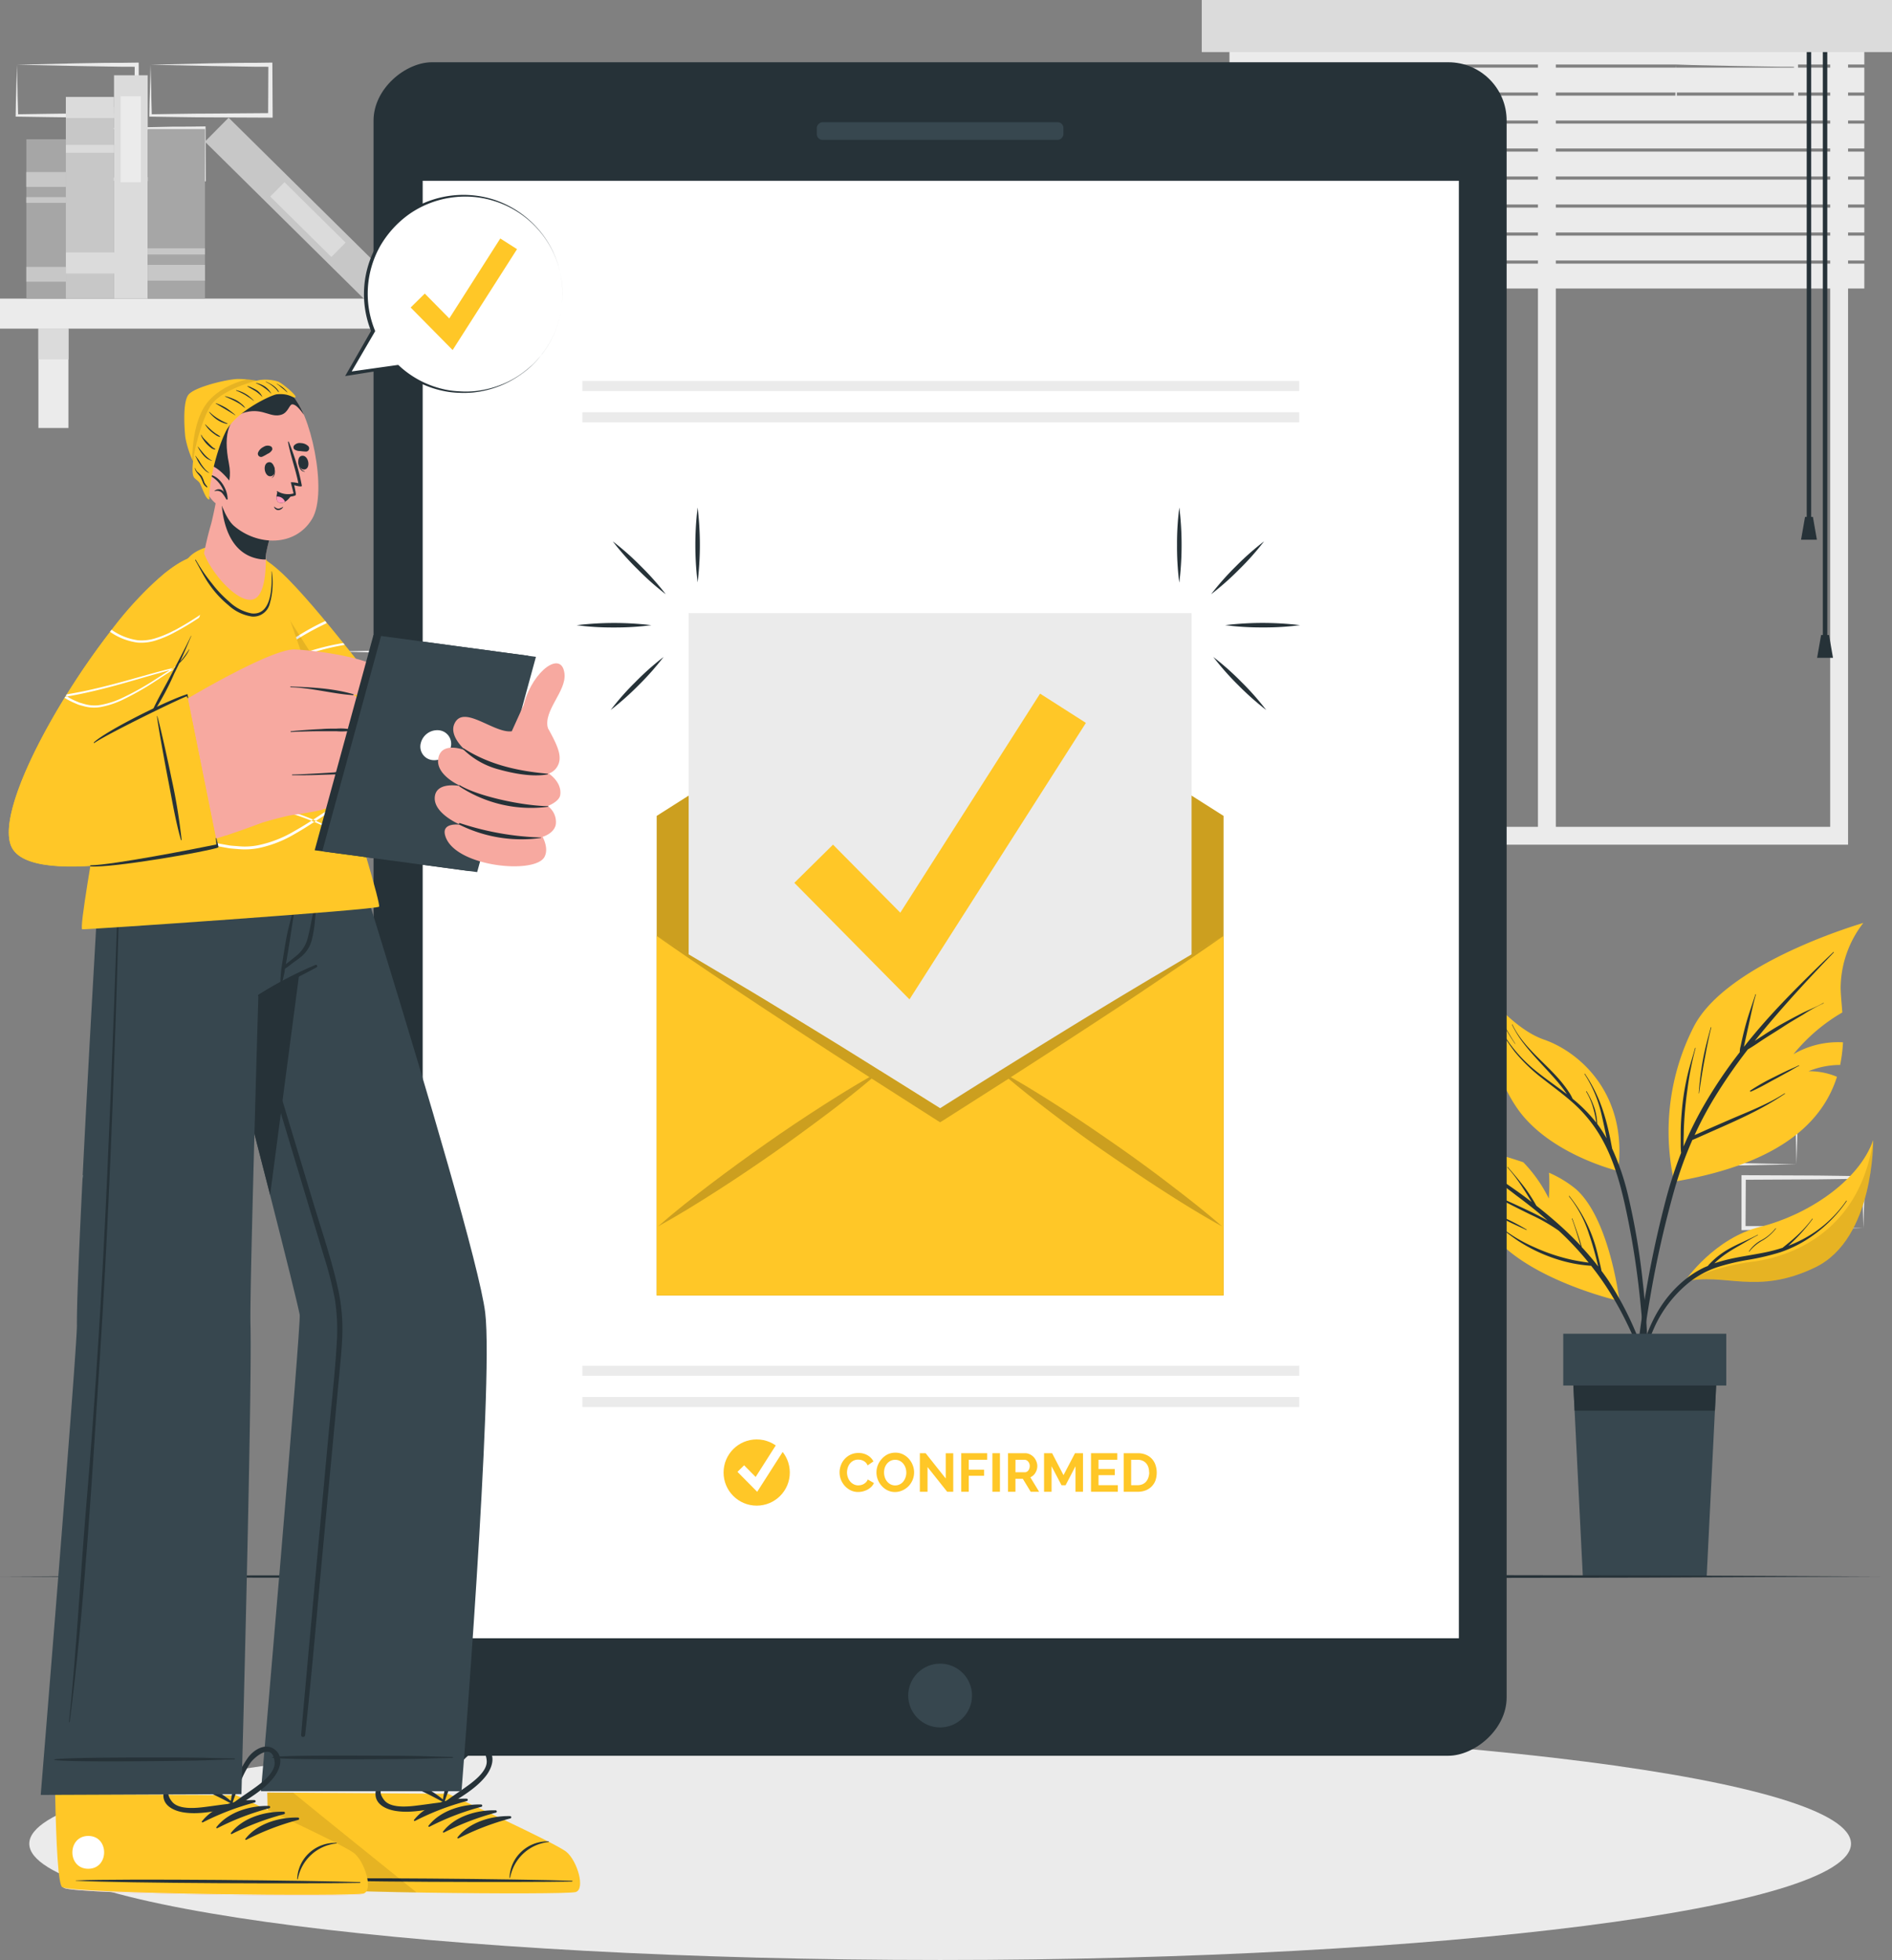 <svg xmlns="http://www.w3.org/2000/svg" viewBox="0 0 418.16 433.21"><rect x="0" y="0" width="418.16" height="433.21" fill="#808080" stroke="none"/><defs><style>.cls-1{fill:#ebebeb;}.cls-2,.cls-7{fill:#263238;}.cls-3{fill:#dbdbdb;}.cls-4{fill:#c7c7c7;}.cls-5{fill:#a6a6a6;}.cls-6{fill:#ffc727;}.cls-7,.cls-8{opacity:0.1;}.cls-9{fill:#37474f;}.cls-10{fill:none;}.cls-11{fill:#fff;}.cls-12,.cls-13{opacity:0.2;}.cls-14{fill:#f7a9a0;}.cls-15{fill:#ff9abb;}</style></defs><title>Asset 1</title><g id="Layer_2" data-name="Layer 2"><g id="Speech_Bubble" data-name="Speech Bubble"><path class="cls-1" d="M18.51,28.42l13.12-.28L38.29,28c2.23,0,4.47,0,6.7-.05h.44v.45l.06,11.19v.5H45l-13.24-.06c-4.42,0-8.83-.11-13.24-.16h-.28v-.27c0-1.9.09-3.78.13-5.65Zm0,0,.14,5.66c0,1.86.11,3.7.13,5.53l-.27-.27c4.41-.05,8.82-.16,13.24-.16L45,39.11l-.5.5,0-11.19.45.45c-2.18,0-4.36,0-6.55-.06l-6.58-.11Z"/><path class="cls-1" d="M33.28,14.31,46.4,14l6.66-.11c2.23,0,4.47,0,6.7-.05h.44v.45l.06,11.19V26h-.5l-13.24-.06c-4.41,0-8.83-.11-13.24-.16H33V25.5c0-1.9.08-3.78.13-5.65Zm0,0L33.42,20c0,1.86.11,3.7.13,5.53l-.27-.27c4.41-.05,8.83-.16,13.24-.16L59.76,25l-.5.5.05-11.19.45.45c-2.18,0-4.36,0-6.55-.06l-6.58-.11Z"/><path class="cls-1" d="M59,158.08l13.12-.28,6.66-.11c2.23-.05,4.47,0,6.7-.06h.44v.45l.06,11.19v.5h-.5L72.2,169.7c-4.42,0-8.83-.11-13.24-.16h-.28v-.27c0-1.9.09-3.79.14-5.66Zm0,0,.14,5.65c0,1.86.11,3.71.13,5.54L59,169c4.41-.05,8.82-.15,13.24-.16l13.24-.06-.5.5,0-11.19.45.44c-2.18,0-4.36,0-6.55-.05l-6.58-.11Z"/><path class="cls-1" d="M73.73,144l13.12-.28,6.67-.11c2.22-.05,4.46,0,6.69-.06h.44V144l0,11.19v.5h-.5L87,155.59c-4.41,0-8.83-.11-13.24-.16h-.28v-.27c0-1.9.08-3.79.13-5.66Zm0,0,.14,5.65c0,1.86.11,3.71.13,5.54l-.27-.28c4.41,0,8.83-.15,13.24-.16l13.24-.06-.5.5L99.76,144l.45.44c-2.18,0-4.36,0-6.55,0l-6.57-.11Z"/><path class="cls-1" d="M3.74,14.31,16.86,14l6.66-.11c2.23,0,4.46,0,6.7-.05h.44v.45l.05,11.19V26h-.5L17,25.94c-4.42,0-8.83-.11-13.24-.16H3.46V25.5c0-1.9.09-3.78.13-5.65Zm0,0L3.88,20c0,1.86.11,3.7.13,5.53l-.27-.27c4.41-.05,8.82-.16,13.24-.16L30.22,25l-.5.5.05-11.19.45.45c-2.19,0-4.36,0-6.55-.06l-6.58-.11Z"/><path class="cls-1" d="M397.06,257.34l-13.13.27-6.66.12c-2.23,0-4.46,0-6.69,0h-.45v-.44l-.05-11.19v-.51h.51l13.24.06c4.41,0,8.82.11,13.24.16h.27v.27c0,1.89-.09,3.78-.13,5.65Zm0,0-.15-5.66c0-1.86-.11-3.7-.13-5.53l.28.27c-4.42.05-8.83.16-13.24.16l-13.24.07.5-.5L371,257.34l-.44-.45c2.18,0,4.35,0,6.54.06l6.58.11Z"/><path class="cls-1" d="M411.83,271.45l-13.13.27-6.66.12c-2.22,0-4.46,0-6.69.05h-.45v-.44l0-11.19v-.51h.5l13.24.06c4.41,0,8.82.11,13.24.16h.27v.27c0,1.89-.08,3.78-.13,5.65Zm0,0-.14-5.66c-.05-1.86-.12-3.7-.13-5.53l.27.27c-4.42.05-8.83.16-13.24.16l-13.24.07.5-.5-.06,11.19-.44-.45c2.18,0,4.36,0,6.54.05l6.58.12Z"/><path class="cls-1" d="M45.21,271.45l-13.12.27-6.66.12c-2.23,0-4.47,0-6.7.05h-.44v-.44l-.06-11.19v-.51h.5l13.24.06c4.42,0,8.83.11,13.24.16h.28v.27c0,1.89-.09,3.78-.13,5.65Zm0,0-.14-5.66c0-1.86-.11-3.7-.13-5.53l.27.27c-4.41.05-8.82.16-13.24.16l-13.24.07.5-.5-.05,11.19-.45-.45c2.19,0,4.36,0,6.55.05l6.58.12Z"/><path class="cls-1" d="M370.46,14.31,383.59,14l6.66-.11c2.22,0,4.46,0,6.69-.05h.45v.45l.05,11.19V26h-.51l-13.24-.06c-4.41,0-8.82-.11-13.24-.16h-.27V25.5c0-1.9.09-3.78.13-5.65Zm0,0L370.6,20c0,1.86.12,3.7.14,5.53l-.28-.27c4.42-.05,8.83-.16,13.24-.16L396.94,25l-.5.5.06-11.19.44.45c-2.18,0-4.35,0-6.54-.06l-6.58-.11Z"/><path class="cls-1" d="M408.45,186.7H275.31V.77H408.45Zm-129.19-3.95H404.5V4.72H279.26Z"/><rect class="cls-1" x="339.91" y="5.75" width="3.95" height="178.97"/><rect class="cls-1" x="271.73" y="8.76" width="140.31" height="5.5"/><rect class="cls-1" x="271.73" y="14.95" width="140.31" height="5.5"/><rect class="cls-1" x="271.73" y="21.14" width="140.31" height="5.5"/><rect class="cls-1" x="271.73" y="27.32" width="140.31" height="5.5"/><rect class="cls-1" x="271.73" y="33.51" width="140.31" height="5.5"/><rect class="cls-1" x="271.73" y="39.7" width="140.31" height="5.5"/><rect class="cls-1" x="271.73" y="45.89" width="140.31" height="5.5"/><rect class="cls-1" x="271.73" y="52.08" width="140.31" height="5.5"/><rect class="cls-1" x="271.73" y="58.27" width="140.31" height="5.5"/><rect class="cls-2" x="399.31" y="7.64" width="0.99" height="107.05"/><polygon class="cls-2" points="401.56 119.29 398.06 119.29 398.94 114.25 400.68 114.25 401.56 119.29"/><rect class="cls-2" x="402.87" y="7.64" width="0.99" height="134.05"/><polygon class="cls-2" points="405.12 145.4 401.61 145.4 402.49 140.36 404.24 140.36 405.12 145.4"/><rect class="cls-3" x="265.6" width="152.57" height="11.51"/><rect class="cls-1" y="66" width="111.82" height="6.64"/><rect class="cls-1" x="8.49" y="72.64" width="6.64" height="21.96"/><rect class="cls-3" x="8.49" y="72.64" width="6.64" height="6.79"/><rect class="cls-1" x="96.69" y="72.64" width="6.64" height="21.96"/><rect class="cls-3" x="96.69" y="72.64" width="6.64" height="6.79"/><rect class="cls-4" x="-1.28" y="39.52" width="42.32" height="10.66" transform="translate(64.73 24.96) rotate(90)"/><rect class="cls-3" x="17.56" y="18.42" width="4.65" height="10.66" transform="translate(43.63 3.87) rotate(90)"/><rect class="cls-3" x="19.02" y="27.57" width="1.73" height="10.66" transform="translate(52.78 13.01) rotate(90)"/><rect class="cls-3" x="18.22" y="52.13" width="4.65" height="11.98" transform="translate(78.67 37.58) rotate(90)"/><rect class="cls-3" x="4.25" y="37.6" width="49.36" height="7.45" transform="translate(70.25 12.39) rotate(90)"/><rect class="cls-1" x="19.41" y="28.54" width="18.99" height="4.47" transform="translate(59.67 1.87) rotate(90)"/><rect class="cls-4" x="40.79" y="42.29" width="49.36" height="7.45" transform="translate(51.25 -32.74) rotate(44.67)"/><rect class="cls-3" x="58.56" y="46.29" width="18.99" height="4.47" transform="translate(53.77 -33.82) rotate(44.67)"/><rect class="cls-5" x="20.23" y="40.94" width="37.49" height="12.65" transform="translate(86.24 8.29) rotate(90)"/><rect class="cls-4" x="37.23" y="53.96" width="3.49" height="12.65" transform="translate(99.26 21.31) rotate(90)"/><rect class="cls-4" x="38.3" y="49.25" width="1.36" height="12.65" transform="translate(94.54 16.59) rotate(90)"/><rect class="cls-5" x="-7.43" y="44.02" width="35.24" height="8.74" transform="translate(58.58 38.21) rotate(90)"/><rect class="cls-4" x="8.54" y="56.26" width="3.28" height="8.74" transform="translate(70.82 50.45) rotate(90)"/><rect class="cls-4" x="8.54" y="35.31" width="3.28" height="8.74" transform="translate(49.86 29.49) rotate(90)"/><rect class="cls-4" x="9.55" y="39.84" width="1.27" height="8.74" transform="translate(54.39 34.02) rotate(90)"/><path class="cls-1" d="M409.1,407.51c0,14.19-90.13,25.7-201.32,25.7S6.47,421.7,6.47,407.51s90.13-25.7,201.31-25.7S409.1,393.32,409.1,407.51Z"/><path class="cls-6" d="M357.92,287.56s-16.59-3.76-25.68-12.14S318.06,252,318.06,252a142.62,142.62,0,0,1,18.61,4.89,31.3,31.3,0,0,1,5.63,8,38.7,38.7,0,0,0,.05-5.69,25.29,25.29,0,0,1,5.9,3.58C355.79,269.37,357.92,287.56,357.92,287.56Z"/><path class="cls-2" d="M328.42,259.33c-2.26-1.57-4.56-3.08-6.81-4.66-.14-.09,0-.31.13-.22,4.28,2.55,8.49,5.28,12.57,8.14,1.43,1,2.82,2,4.2,3.09l-.29-.49c-.5-.83-1-1.65-1.55-2.47a34.89,34.89,0,0,0-3.52-4.7s0-.13.08-.08c1.29,1.49,2.58,3,3.76,4.55.57.75,1.08,1.53,1.58,2.32.26.42.51.83.75,1.26l.25.43c2.14,1.68,4.23,3.44,6.22,5.29q1.84,1.72,3.57,3.56c-.64-2-1.2-4-1.95-6a.06.06,0,0,1,.11,0c.72,2.08,1.51,4.16,2.07,6.29,1.27,1.37,2.49,2.8,3.63,4.28a2.14,2.14,0,0,0-.06-.27c-.18-.79-.38-1.57-.59-2.34-.4-1.5-.84-3-1.35-4.46a25.93,25.93,0,0,0-4.46-8.42c0-.06,0-.14.08-.08a32.26,32.26,0,0,1,6.36,13.27c.18.7.34,1.41.51,2.12.08.38.18.76.24,1.15.51.68,1,1.36,1.47,2.06a72,72,0,0,1,7,13.77,159.93,159.93,0,0,1,5.32,16.58c0,.11-.14.15-.17,0-3.25-9.71-6.56-19.56-12.12-28.23a62.15,62.15,0,0,0-3.79-5.3,31.59,31.59,0,0,1-8.06-1.61,35.33,35.33,0,0,1-8.09-3.91,50.08,50.08,0,0,1-4.15-3.13c-.06-.05,0-.14.08-.08a33.42,33.42,0,0,0,7.6,4.6,41.83,41.83,0,0,0,8.37,2.81c1.23.26,2.47.46,3.71.63a69.72,69.72,0,0,0-4.89-5.42c-.56-.56-1.14-1.1-1.72-1.64a38.72,38.72,0,0,0-6.13-3.51c-2.72-1.31-5.4-2.71-8.09-4.07-1.51-.78-3-1.57-4.55-2.31-.07,0,0-.13.06-.1,2.72,1.32,5.49,2.55,8.25,3.81,2.59,1.19,5.21,2.38,7.69,3.77l.32.19c-2.25-2-4.58-3.82-7-5.62C332.92,262.52,330.69,260.89,328.42,259.33Z"/><path class="cls-2" d="M329.37,267.88c1.35.59,2.72,1.12,4.06,1.74a45.2,45.2,0,0,1,4,2.17s0,.11-.06.08c-1.32-.63-2.66-1.22-4-1.88s-2.67-1.4-4-2C329.27,268,329.3,267.85,329.37,267.88Z"/><path class="cls-6" d="M411.82,204a23.68,23.68,0,0,0-5,13.78c-.05,1.48.18,3.56.36,6A39.3,39.3,0,0,0,396.39,233a19.66,19.66,0,0,1,10.94-2.62,33.83,33.83,0,0,1-.63,5,18.6,18.6,0,0,0-7,1.39A15.81,15.81,0,0,1,406,238c-3,9.41-11.75,19.08-36,23.18a51,51,0,0,1,4.3-34.16C381.55,212.68,411.82,204,411.82,204Z"/><path class="cls-2" d="M361.58,301.41q.63-6,1.57-12a237.19,237.19,0,0,1,4.9-23.76,93.66,93.66,0,0,1,3.5-10.83,15.75,15.75,0,0,1-.09-1.94c0-.78,0-1.56,0-2.34,0-1.55.09-3.1.22-4.65a55.89,55.89,0,0,1,1.49-9.1c.45-1.73,1-3.44,1.47-5.15a.06.06,0,0,1,.11,0,66.7,66.7,0,0,0-1.79,9.09,84.22,84.22,0,0,0-.82,9.11c0,.83-.05,1.67-.05,2.5,0,.36,0,.72,0,1.08A80.41,80.41,0,0,1,376.2,245a103.48,103.48,0,0,1,8.31-12.43,5.2,5.2,0,0,1,.2-1.36c.11-.54.23-1.08.35-1.62.25-1.11.53-2.22.83-3.31.61-2.2,1.4-4.33,2.09-6.5a.06.06,0,0,1,.11,0c-.64,2.15-1.07,4.38-1.56,6.57l-.72,3.25c-.12.54-.23,1.08-.35,1.63a.6.6,0,0,1,0,.12q1.47-1.86,3-3.66c4.63-5.44,9.72-10.45,14.83-15.43.63-.62,1.27-1.21,1.91-1.82.06-.05.13,0,.08.09-4.89,5.1-9.7,10.26-14.26,15.66q-1.62,1.92-3.2,3.89c.55-.37,1.11-.74,1.66-1.09,1.41-.93,2.84-1.83,4.31-2.65s3-1.64,4.47-2.39,3.23-1.4,4.73-2.27c.06,0,.12.07,0,.1a34.81,34.81,0,0,0-4.43,2.45c-1.48.88-3,1.76-4.4,2.68s-2.86,1.8-4.28,2.72c-1.18.77-2.34,1.61-3.57,2.31a116.4,116.4,0,0,0-7.78,11.32c-1.47,2.48-2.81,5-4,7.63l.88-.38,2.22-1,4.29-1.87c2.72-1.19,5.49-2.27,8.16-3.57a37.8,37.8,0,0,0,4.36-2.42c.06,0,.11.06.05.1-5,3.43-10.55,5.85-16.06,8.28l-2.39,1.06c-.66.29-1.32.61-2,.87A84.9,84.9,0,0,0,370,263.21a230.13,230.13,0,0,0-5.28,23.48c-1.39,7.93-2.33,15.92-3.06,23.93-.09,1-.18,2-.3,3a.32.32,0,0,1-.63,0C360.74,309.53,361.15,305.46,361.58,301.41Z"/><path class="cls-2" d="M376.35,234.37c.44-2.47,1.1-4.88,1.76-7.29a.06.06,0,0,1,.11,0c-.61,2.37-1.05,4.79-1.5,7.19s-.85,4.92-1.2,7.39a0,0,0,1,1-.07,0A66.8,66.8,0,0,1,376.35,234.37Z"/><path class="cls-2" d="M386.81,241.07a43.39,43.39,0,0,1,5.28-3c.88-.45,1.78-.89,2.68-1.32s1.88-.82,2.8-1.28c.06,0,.12.06.05.1-.89.44-1.73,1-2.6,1.46s-1.79,1-2.7,1.47c-1.77.95-3.52,2-5.38,2.78A.13.13,0,0,1,386.81,241.07Z"/><path class="cls-7" d="M357.62,258.82s-15.35-3.67-22.4-14c-6.73-9.83-8.91-26.6-9.08-28.07.28,1.35,3.44,16,13.9,22.83C348,244.84,355.77,249.14,357.62,258.82Z"/><path class="cls-2" d="M343.45,232.29a19.58,19.58,0,0,1,5.66,9.33s0,0-.05,0a22.8,22.8,0,0,0-5.68-9.25C343.32,232.33,343.4,232.24,343.45,232.29Z"/><path class="cls-6" d="M357.62,258.82s-15.35-3.67-22.4-14c-6.73-9.83-8.91-26.6-9.08-28.07a.45.45,0,0,1,0-.11s7.36,10.47,15.1,13.14S359.84,241.71,357.62,258.82Z"/><path class="cls-2" d="M328.84,222.45a63.21,63.21,0,0,0,4.75,8.11,32.67,32.67,0,0,0,6.31,6.5c2.09,1.66,4.29,3.16,6.41,4.78a.22.22,0,0,1-.05-.08c-.4-.58-.82-1.16-1.26-1.71-.88-1.13-1.84-2.19-2.81-3.24-1.9-2.07-3.85-4.1-5.56-6.34a23.15,23.15,0,0,1-2.46-4c0-.07.07-.1.1,0,2.49,5.19,7.47,8.51,11,12.89.5.63,1,1.27,1.42,1.94a8.82,8.82,0,0,1,.88,1.56,32.84,32.84,0,0,1,5.24,5.3,21.29,21.29,0,0,0-.62-3,14.79,14.79,0,0,0-1.63-3.89c0-.06.06-.13.1-.06a18.29,18.29,0,0,1,1.79,3.86,13.42,13.42,0,0,1,.56,3.32h0a30.94,30.94,0,0,1,2.07,3.22c-.06-.33-.13-.65-.19-1-.31-1.53-.64-3.06-1-4.57a27.52,27.52,0,0,0-3.69-8.65.05.05,0,0,1,.09-.06,32.91,32.91,0,0,1,4.09,8.46c.49,1.51.88,3,1.23,4.59.17.75.32,1.51.46,2.27.08.39.16.8.23,1.2a55.07,55.07,0,0,1,3.54,10.41,153.59,153.59,0,0,1,3.27,19.41,161.33,161.33,0,0,1,1.06,20.61c0,.87-.06,1.73-.11,2.59,0,.22-.35.26-.36,0-.15-3.4-.24-6.81-.44-10.22s-.5-6.8-.86-10.2a182.29,182.29,0,0,0-3.2-19.85c-1.24-5.61-2.86-11.26-5.93-16.18a30.35,30.35,0,0,0-5.54-6.59c-2.15-1.93-4.5-3.62-6.77-5.41a37.07,37.07,0,0,1-6.22-6,48.71,48.71,0,0,1-4.88-7.92c-.36-.7-.73-1.39-1.1-2.08C328.71,222.44,328.81,222.38,328.84,222.45Z"/><path class="cls-2" d="M331.49,224.7a53.64,53.64,0,0,0,3.42,6s0,.09-.07,0a41.36,41.36,0,0,1-3.45-6C331.35,224.67,331.46,224.63,331.49,224.7Z"/><path class="cls-6" d="M414,252s.25,21.82-12.8,28.12-20,1.05-28.9,3.16h0c.35-.52,6.67-9.62,16.74-12.12C399.36,268.6,410.83,261.12,414,252Z"/><path class="cls-8" d="M414,252s.25,21.82-12.8,28.12-20,1.05-28.9,3.16h0a49.32,49.32,0,0,1,14.83-4.38C395.33,277.93,411,272.57,414,252Z"/><path class="cls-2" d="M371.4,283.7a21.79,21.79,0,0,1,5.19-3.52c.28-.13.56-.24.85-.36.14-.17.28-.34.44-.5.39-.41.8-.8,1.22-1.17a18.83,18.83,0,0,1,2.63-1.89c2.16-1.27,4.53-2.16,6.74-3.34.06,0,.12.06,0,.1-1.09.56-2.15,1.19-3.21,1.81s-2.09,1.18-3.1,1.83a23.1,23.1,0,0,0-2.58,1.93c-.23.2-.45.42-.67.64a37.18,37.18,0,0,1,4.41-1.17c2.39-.48,4.8-.82,7.19-1.33a34.62,34.62,0,0,0,3.46-.93c1.08-.87,2.16-1.74,3.19-2.69a27.1,27.1,0,0,0,3.37-3.73c0-.06.14,0,.09.05a39.89,39.89,0,0,1-5.34,5.91c.56-.22,1.12-.45,1.66-.7a26.89,26.89,0,0,0,11.12-9.24c0-.06.14,0,.1.06a30.6,30.6,0,0,1-9,8.63,27.1,27.1,0,0,1-5.68,2.69,53.25,53.25,0,0,1-7.06,1.67,49.24,49.24,0,0,0-6.91,1.64,20.91,20.91,0,0,0-5.8,3.05,27.13,27.13,0,0,0-7.82,9.7,48.48,48.48,0,0,0-4.3,16c0,.23-.39.23-.38,0C361.88,299.61,364.33,290.07,371.4,283.7Z"/><path class="cls-2" d="M386.54,276.58a7.54,7.54,0,0,1,2.68-2.43,9.81,9.81,0,0,0,3.19-2.64c0-.06.14,0,.09.06a10.73,10.73,0,0,1-2.81,2.52,9.94,9.94,0,0,0-3.07,2.54C386.58,276.68,386.5,276.63,386.54,276.58Z"/><polygon class="cls-9" points="379.62 299.8 379.02 311.8 377.2 348.45 349.83 348.45 348.01 311.8 347.42 299.8 379.62 299.8"/><polygon class="cls-2" points="379.62 299.8 379.02 311.8 348.01 311.8 347.42 299.8 379.62 299.8"/><rect class="cls-9" x="345.5" y="294.79" width="36.03" height="11.45"/><polygon class="cls-2" points="0 348.45 51.95 348.21 103.89 348.12 207.78 347.95 311.67 348.12 363.62 348.21 415.56 348.45 363.62 348.7 311.67 348.79 207.78 348.95 103.89 348.79 51.95 348.7 0 348.45"/><rect class="cls-2" x="20.62" y="75.71" width="374.31" height="250.43" rx="12.89" transform="translate(408.7 -6.86) rotate(90)"/><line class="cls-10" x1="322.14" y1="63.03" x2="322.72" y2="63.03"/><rect class="cls-11" x="93.42" y="39.96" width="229.01" height="322.14"/><rect class="cls-9" x="205.83" y="1.72" width="3.89" height="54.5" rx="1.25" transform="translate(236.75 -178.81) rotate(90)"/><circle class="cls-9" cx="207.78" cy="374.76" r="7.05"/><rect class="cls-1" x="128.71" y="301.86" width="158.44" height="2.23"/><rect class="cls-1" x="128.71" y="308.77" width="158.44" height="2.23"/><circle class="cls-6" cx="167.24" cy="325.47" r="7.32"/><polygon class="cls-11" points="167.35 329.73 162.99 325.32 164.46 323.87 167.01 326.45 172.3 318.15 174.04 319.26 167.35 329.73"/><path class="cls-6" d="M185.56,325.4a4.38,4.38,0,0,1,.29-1.54,4,4,0,0,1,.82-1.36,4,4,0,0,1,3.09-1.35,3.82,3.82,0,0,1,2,.52,3.29,3.29,0,0,1,1.28,1.34l-1.28.88a2.22,2.22,0,0,0-.4-.61,2.36,2.36,0,0,0-.52-.39,2.86,2.86,0,0,0-.58-.21,2.93,2.93,0,0,0-.58-.06,2.22,2.22,0,0,0-1.09.25,2.43,2.43,0,0,0-.77.65,2.89,2.89,0,0,0-.46.91,3.61,3.61,0,0,0-.16,1,3.26,3.26,0,0,0,.18,1.08,2.84,2.84,0,0,0,.51.92,2.49,2.49,0,0,0,.8.64,2.12,2.12,0,0,0,1,.24,3.26,3.26,0,0,0,.6-.07,2.34,2.34,0,0,0,.59-.23,2.55,2.55,0,0,0,.53-.4,2,2,0,0,0,.38-.6l1.36.78a2.6,2.6,0,0,1-.59.85,3.79,3.79,0,0,1-.85.62,4.68,4.68,0,0,1-1,.38,4.33,4.33,0,0,1-1.06.13,3.73,3.73,0,0,1-1.67-.38,4.56,4.56,0,0,1-1.3-1,4.7,4.7,0,0,1-.85-1.41A4.46,4.46,0,0,1,185.56,325.4Z"/><path class="cls-6" d="M197.86,329.78a3.74,3.74,0,0,1-1.69-.37,4,4,0,0,1-1.31-1,4.26,4.26,0,0,1-.85-1.38,4.45,4.45,0,0,1-.3-1.6,4.44,4.44,0,0,1,1.2-3,4.23,4.23,0,0,1,1.32-1,4,4,0,0,1,1.67-.35,3.78,3.78,0,0,1,1.69.38,4.24,4.24,0,0,1,1.3,1,4.57,4.57,0,0,1,.84,1.39,4.38,4.38,0,0,1,.3,1.58,4.5,4.5,0,0,1-.31,1.63,4.44,4.44,0,0,1-.87,1.37,4.37,4.37,0,0,1-1.32.95A4,4,0,0,1,197.86,329.78Zm-2.47-4.32a3.52,3.52,0,0,0,.17,1.07,2.67,2.67,0,0,0,.49.91,2.44,2.44,0,0,0,.78.64,2.2,2.2,0,0,0,1,.24,2.27,2.27,0,0,0,1.06-.25,2.34,2.34,0,0,0,.78-.65,3.11,3.11,0,0,0,.48-.92,3.37,3.37,0,0,0,.16-1,3.52,3.52,0,0,0-.17-1.07,2.87,2.87,0,0,0-.5-.91,2.41,2.41,0,0,0-.78-.63,2.17,2.17,0,0,0-1-.23,2.31,2.31,0,0,0-1.07.24,2.47,2.47,0,0,0-.78.65,2.94,2.94,0,0,0-.48.91A3.7,3.7,0,0,0,195.39,325.46Z"/><path class="cls-6" d="M205,324.26v5.46H203.3V321.2h1.28l4.44,5.59v-5.58h1.66v8.51h-1.34Z"/><path class="cls-6" d="M212.45,329.72V321.2h5.73v1.45h-4.07v2.2h3.39v1.34h-3.39v3.53Z"/><path class="cls-6" d="M219.34,329.72V321.2H221v8.52Z"/><path class="cls-6" d="M222.78,329.72V321.2h3.76a2.33,2.33,0,0,1,1.09.25,2.88,2.88,0,0,1,.86.64,3,3,0,0,1,.56.92,2.66,2.66,0,0,1,.21,1,2.82,2.82,0,0,1-.42,1.51,2.37,2.37,0,0,1-1.12,1l1.94,3.2H227.8l-1.74-2.86h-1.63v2.86Zm1.65-4.31h2.08a.78.78,0,0,0,.42-.11,1.09,1.09,0,0,0,.35-.29,1.4,1.4,0,0,0,.22-.44,1.61,1.61,0,0,0,.09-.54,1.42,1.42,0,0,0-.1-.55,1.39,1.39,0,0,0-.26-.44,1.16,1.16,0,0,0-.37-.29,1.07,1.07,0,0,0-.42-.1h-2Z"/><path class="cls-6" d="M237.7,329.72v-5.64l-2.19,4.2h-.9l-2.2-4.2v5.64h-1.66V321.2h1.78l2.52,4.85,2.54-4.85h1.77v8.52Z"/><path class="cls-6" d="M247.05,328.27v1.45h-5.92V321.2h5.81v1.45h-4.15v2.05h3.59v1.35h-3.59v2.22Z"/><path class="cls-6" d="M248.35,329.72V321.2h3.09a4.49,4.49,0,0,1,1.83.34,3.67,3.67,0,0,1,1.32.91,3.79,3.79,0,0,1,.79,1.35,5.43,5.43,0,0,1,0,3.41,3.72,3.72,0,0,1-2.17,2.2,4.61,4.61,0,0,1-1.74.31Zm5.62-4.27a3.67,3.67,0,0,0-.16-1.13,2.65,2.65,0,0,0-.49-.89,2.17,2.17,0,0,0-.8-.57,2.67,2.67,0,0,0-1.08-.21H250v5.62h1.44a2.53,2.53,0,0,0,1.09-.22,2.22,2.22,0,0,0,.79-.59,2.6,2.6,0,0,0,.49-.9A3.59,3.59,0,0,0,254,325.45Z"/><rect class="cls-1" x="128.71" y="84.2" width="158.44" height="2.23"/><rect class="cls-1" x="128.71" y="91.12" width="158.44" height="2.23"/><polygon class="cls-6" points="270.42 286.32 145.14 286.32 145.14 180.34 207.77 140.56 270.42 180.34 270.42 286.32"/><polygon class="cls-12" points="270.42 286.32 145.14 286.32 145.14 180.34 207.77 140.56 270.42 180.34 270.42 286.32"/><rect class="cls-1" x="152.2" y="135.52" width="111.15" height="142.69"/><polygon class="cls-6" points="201.01 220.89 175.56 195.13 184.11 186.69 198.98 201.73 229.87 153.31 240 159.78 201.01 220.89"/><path class="cls-6" d="M270.42,206.87v79.45H145.14V206.87c5.38,3,10.67,6.24,16,9.37s10.61,6.35,15.88,9.59q8.81,5.37,17.59,10.88l.19-.12c-.06,0-.09.1-.15.13q6.57,4.09,13.15,8.23c4.37-2.75,8.75-5.52,13.13-8.23,0,0-.09-.09-.15-.13a.87.87,0,0,0,.19.1q8.78-5.48,17.59-10.88,7.9-4.83,15.86-9.57C259.76,213.11,265,209.91,270.42,206.87Z"/><g class="cls-13"><path d="M270.42,206.87c-5.06,3.55-10.21,7-15.31,10.46s-10.29,6.85-15.47,10.23q-8.1,5.31-16.23,10.52l-.49.34-14.43,9.2-.72.43-.69-.43q-7.23-4.6-14.42-9.22c-.17-.09-.33-.21-.5-.32q-8.16-5.22-16.26-10.54c-5.15-3.36-10.31-6.79-15.45-10.21s-10.25-6.91-15.31-10.46c5.38,3,10.67,6.24,16,9.37s10.61,6.35,15.88,9.59q8.81,5.37,17.59,10.88h0q6.57,4.09,13.15,8.23c4.37-2.75,8.75-5.52,13.13-8.23,0,0,0,0,0,0q8.78-5.48,17.59-10.88,7.9-4.83,15.86-9.57C259.76,213.11,265,209.91,270.42,206.87Z"/><path d="M194.79,236.59c-.06,0-.09.1-.15.13l-2,1.68c-3.14,2.65-6.36,5.19-9.63,7.66-4,3-8.07,6-12.17,8.86s-8.26,5.66-12.49,8.37-8.51,5.36-12.93,7.79c3.8-3.33,7.75-6.43,11.74-9.46s8.09-6,12.17-8.87,8.28-5.68,12.51-8.39c3.37-2.16,6.8-4.29,10.3-6.28.81-.47,1.61-.92,2.44-1.37Z"/><path d="M270.12,271.08c-4.42-2.43-8.71-5.08-12.92-7.79s-8.37-5.53-12.51-8.37-8.19-5.82-12.18-8.86c-3.25-2.47-6.47-5-9.59-7.64l-2-1.7s-.09-.09-.15-.13a.87.87,0,0,0,.19.1c.83.47,1.64.92,2.45,1.39,3.5,2,6.9,4.12,10.29,6.28,4.23,2.71,8.37,5.53,12.49,8.39s8.19,5.82,12.17,8.87S266.32,267.75,270.12,271.08Z"/></g><path class="cls-2" d="M154.18,128.72a68.73,68.73,0,0,1,0-16.55,68.72,68.72,0,0,1,0,16.55Z"/><path class="cls-2" d="M147.15,131.35a60.25,60.25,0,0,1-6.21-5.5,58.09,58.09,0,0,1-5.51-6.2,60.25,60.25,0,0,1,6.21,5.5A61.44,61.44,0,0,1,147.15,131.35Z"/><path class="cls-2" d="M144,138.18a62.14,62.14,0,0,1-8.27.51,60.54,60.54,0,0,1-8.28-.5,69.41,69.41,0,0,1,16.55,0Z"/><path class="cls-2" d="M146.66,145.21a61.36,61.36,0,0,1-5.49,6.21,62.55,62.55,0,0,1-6.2,5.51,58,58,0,0,1,5.49-6.21A60.24,60.24,0,0,1,146.66,145.21Z"/><path class="cls-2" d="M260.63,128.72a62.16,62.16,0,0,1-.49-8.28,60.41,60.41,0,0,1,.51-8.27,68.73,68.73,0,0,1,0,16.55Z"/><path class="cls-2" d="M267.67,131.35a60.14,60.14,0,0,1,5.5-6.2,61.32,61.32,0,0,1,6.21-5.5,59.12,59.12,0,0,1-5.5,6.2A61.32,61.32,0,0,1,267.67,131.35Z"/><path class="cls-2" d="M270.78,138.18a69.41,69.41,0,0,1,16.55,0,60.3,60.3,0,0,1-8.27.5A62.19,62.19,0,0,1,270.78,138.18Z"/><path class="cls-2" d="M268.16,145.21a61.3,61.3,0,0,1,6.2,5.51,60.3,60.3,0,0,1,5.49,6.21,61.44,61.44,0,0,1-6.2-5.51A60.16,60.16,0,0,1,268.16,145.21Z"/><path class="cls-14" d="M127.07,418c-2.16.7-63.69-.1-66-1.62-.89-.56-1.3-9.53-1.48-20.39v-.34c0-2.23-.07-4.54-.07-6.87,0-.32,0-.64,0-1l3-31.92,41.16.41L99.58,388l0,1.25-.25,6.55,0,.67s23.41,10.84,25.79,12.78S129.23,417.36,127.07,418Z"/><path class="cls-1" d="M127.07,418c-2.16.7-63.69-.1-66-1.62-.89-.56-1.3-9.53-1.48-20.39v-.34c0-2.23-.07-4.54-.07-6.87,0-.32,0-.64,0-1l40.09.11,0,1.25-.25,6.55,0,.67s23.41,10.84,25.79,12.78S129.23,417.36,127.07,418Z"/><path class="cls-6" d="M127.25,418.19c-2.18.71-64.26.11-66.62-1.41-.89-.57-1.33-9.62-1.56-20.57l40,.27s23.67,10.86,26.08,12.81S129.43,417.49,127.25,418.19Z"/><path class="cls-2" d="M126.38,415.7c-10.4-.36-52.4-.81-62.72-.37-.08,0-.08.06,0,.07,10.31.57,52.31.68,62.72.47C126.6,415.86,126.6,415.71,126.38,415.7Z"/><path class="cls-2" d="M121.2,407A8.38,8.38,0,0,0,115,409.5a8.13,8.13,0,0,0-2.38,5.53c0,.06.12.07.13,0a9.66,9.66,0,0,1,8.5-7.89A.07.07,0,1,0,121.2,407Z"/><path class="cls-2" d="M103.13,397.56c-4.16-.1-9,1.32-11.63,4.7-.1.14.09.28.21.22a57.53,57.53,0,0,1,11.49-4.41A.26.26,0,0,0,103.13,397.56Z"/><path class="cls-2" d="M106.34,398.84c-4.17-.1-9,1.33-11.64,4.71-.1.13.09.27.22.21a57.21,57.21,0,0,1,11.48-4.41A.26.26,0,0,0,106.34,398.84Z"/><path class="cls-2" d="M109.54,400.13c-4.17-.1-9,1.32-11.63,4.7-.1.13.09.28.21.21a57.87,57.87,0,0,1,11.49-4.4A.26.26,0,0,0,109.54,400.13Z"/><path class="cls-2" d="M112.74,401.41c-4.16-.1-9,1.33-11.63,4.71-.1.13.09.27.21.21a57.53,57.53,0,0,1,11.49-4.41A.26.26,0,0,0,112.74,401.41Z"/><path class="cls-11" d="M66.41,405.47c-4.68,0-4.73,7.23,0,7.27S71.09,405.5,66.41,405.47Z"/><path class="cls-2" d="M107.74,386.48c-2.09-1.77-4.76-.08-6.08,1.72a21.84,21.84,0,0,0-3.89,10.62c0,.09.06.12.13.12a.51.51,0,0,0,.75.34c3-2,6.42-3.81,8.7-6.69C108.68,390.91,109.72,388.16,107.74,386.48Zm-5.2,8.81c-1.44,1-2.93,2-4.33,3.07a64.69,64.69,0,0,1,2.4-6.15,24.61,24.61,0,0,1,1.55-2.8c.92-1.37,5-4.81,5.41-.27C107.78,391.64,104.27,394.06,102.54,395.29Z"/><path class="cls-2" d="M87.41,400.26c3.62.59,7.37-.4,10.94-.92a.51.51,0,0,0,.32-.76.1.1,0,0,0,0-.17,21.78,21.78,0,0,0-10-5.22c-2.19-.45-5.29.11-5.65,2.83S85.29,399.92,87.41,400.26Zm-2.5-2.39c-2.78-3.6,2.58-3.84,4.18-3.45a23,23,0,0,1,3,1c2.06.82,4,1.91,5.93,2.92-1.77.15-3.51.45-5.27.66C90.68,399.27,86.45,399.85,84.91,397.87Z"/><path class="cls-8" d="M92.08,418.29c-15.43-.27-30.32-.78-31.45-1.51-.9-.57-1.34-9.62-1.56-20.57l5.7,0C71.07,401.37,84.4,412.1,92.08,418.29Z"/><path class="cls-9" d="M102,395.9H57.67s8.92-103.49,8.57-105.3c-.44-2.31-3.06-12.79-6.54-26.48-1.09-4.28-2.27-8.87-3.49-13.63-3.3-12.88-7-27-10.12-39.19-4.76-18.35-8.48-32.6-8.48-32.6H75.17s4.37,13.87,9.89,31.93c9,29.33,21,69.71,22.18,79.53C109.16,306,102,395.9,102,395.9Z"/><path class="cls-2" d="M100,388.34c-6.77-.14-4.83-.19-11.59-.26-3.32,0-25.08-.22-28.18.29a.07.07,0,0,0,0,.14c3.1.51,24.86.32,28.18.29,6.76-.06,4.82-.12,11.59-.26C100.14,388.54,100.14,388.35,100,388.34Z"/><path class="cls-2" d="M74.58,284.28c-1.45-6.41-3.62-12.69-5.51-19Q63.31,246.14,57.48,227q-2.91-9.57-5.85-19.14-1.49-4.83-3-9.65c-1-3.14-2.11-6.26-3-9.44-.36-1.29-.56-.58-.09,1.06.93,3.31,1.85,6.61,2.82,9.91q2.87,9.8,5.76,19.58,5.76,19.47,11.62,38.91,2.93,9.76,5.87,19.5a81.07,81.07,0,0,1,2.4,9.44,43.67,43.67,0,0,1,.39,10.09C74,304,73.2,310.81,72.57,317.57s-1.25,13.56-1.88,20.34Q68.82,358.13,67,378.38c-.16,1.71-.31,3.41-.44,5.13,0,.57.82.53.88,0,1.46-13.34,2.58-26.72,3.83-40.08s2.5-26.59,3.74-39.88c.31-3.34.67-6.68.67-10A41.4,41.4,0,0,0,74.58,284.28Z"/><path class="cls-2" d="M70.9,178.7c-2.61,20.17-7.58,58-11.2,85.42-8.47-33.24-22.09-85.42-22.09-85.42Z"/><path class="cls-14" d="M80.13,418.64c-2.16.7-63.69.13-66-1.38-.89-.56-1.33-9.53-1.55-20.39v-.34c-.05-2.23-.09-4.54-.1-6.87,0-.32,0-.64,0-1-.14-15.67,1-31.92,1-31.92l40.22.26-1.13,31.62,0,1.25-.22,6.55,0,.67s23.45,10.76,25.83,12.69S82.28,417.94,80.13,418.64Z"/><path class="cls-1" d="M80.13,418.64c-2.16.7-63.69.13-66-1.38-.89-.56-1.33-9.53-1.55-20.39v-.34c-.05-2.23-.09-4.54-.1-6.87,0-.32,0-.64,0-1l40.08,0,0,1.25-.22,6.55,0,.67s23.45,10.76,25.83,12.69S82.28,417.94,80.13,418.64Z"/><path class="cls-6" d="M80.37,418.51c-2.18.7-64.27.11-66.62-1.41-.9-.57-1.34-9.62-1.56-20.57l40,.27s23.67,10.86,26.07,12.8S82.54,417.8,80.37,418.51Z"/><path class="cls-2" d="M79.5,416c-10.4-.36-52.41-.81-62.72-.37-.08,0-.08.06,0,.06,10.31.58,52.31.69,62.72.48C79.72,416.18,79.72,416,79.5,416Z"/><path class="cls-2" d="M74.32,407.33a8.41,8.41,0,0,0-6.25,2.48,8.15,8.15,0,0,0-2.38,5.54c0,.06.12.06.13,0a9.66,9.66,0,0,1,8.5-7.89A.07.07,0,1,0,74.32,407.33Z"/><path class="cls-2" d="M56.25,397.87c-4.17-.09-9,1.33-11.63,4.71-.1.13.09.28.21.21a57.87,57.87,0,0,1,11.49-4.4A.27.27,0,0,0,56.25,397.87Z"/><path class="cls-2" d="M59.45,399.16c-4.16-.1-9,1.33-11.63,4.71-.1.13.09.27.21.21a57.53,57.53,0,0,1,11.49-4.41A.26.26,0,0,0,59.45,399.16Z"/><path class="cls-2" d="M62.66,400.44c-4.17-.09-9,1.33-11.63,4.71-.1.13.08.28.21.21A58,58,0,0,1,62.72,401,.27.27,0,0,0,62.66,400.44Z"/><path class="cls-2" d="M65.86,401.73c-4.16-.1-9,1.32-11.63,4.71-.1.13.09.27.21.21a57.53,57.53,0,0,1,11.49-4.41A.26.26,0,0,0,65.86,401.73Z"/><path class="cls-11" d="M19.53,405.79c-4.68,0-4.73,7.23-.05,7.26S24.21,405.82,19.53,405.79Z"/><path class="cls-2" d="M60.86,386.8c-2.09-1.77-4.77-.08-6.08,1.72a21.84,21.84,0,0,0-3.89,10.62c0,.08.06.12.13.12a.5.5,0,0,0,.74.34c3-2,6.43-3.82,8.71-6.7C61.8,391.22,62.84,388.47,60.86,386.8Zm-5.2,8.81c-1.44,1-2.93,2-4.33,3.06a65.75,65.75,0,0,1,2.4-6.15,24.47,24.47,0,0,1,1.55-2.79c.92-1.37,5-4.81,5.41-.27C60.9,392,57.38,394.38,55.66,395.61Z"/><path class="cls-2" d="M40.52,400.58c3.63.59,7.38-.4,10.95-.92a.52.52,0,0,0,.32-.76.12.12,0,0,0,0-.18,21.88,21.88,0,0,0-10-5.22c-2.19-.44-5.3.12-5.65,2.84S38.41,400.24,40.52,400.58ZM38,398.19c-2.78-3.61,2.58-3.84,4.18-3.45a23,23,0,0,1,3,1,65.17,65.17,0,0,1,5.93,2.92c-1.77.15-3.51.44-5.28.66C43.79,399.59,39.57,400.17,38,398.19Z"/><path class="cls-9" d="M74,178.7s-.87,18-5,32.2c-.33,1.18-.69,2.33-1.07,3.44a67.29,67.29,0,0,0-10.82,5.57s-.44,14.45-.87,30.58c-.48,18-1,38.12-.88,42.39.38,15.95-2,103.67-2,103.67L9,396.73s8-98,8-103.8c-.09-9.4,2.15-50.91,3.87-81.19,1.05-18.66,1.92-33,1.92-33Z"/><path class="cls-2" d="M51.82,388.67c-6.77-.11-4.82-.17-11.59-.21-3.31,0-25.08-.11-28.17.41a.07.07,0,0,0,0,.14c3.09.5,24.86.22,28.17.17,6.77-.09,4.82-.14,11.59-.31A.1.1,0,0,0,51.82,388.67Z"/><path class="cls-2" d="M26.5,185.12c-.81,24.72-1.68,49.44-2.78,74.14S21.11,308.84,19,333.57c-1.16,13.81-2.25,33.25-3.75,47,0,.09.14.13.15,0,3.22-24.52,5-54.83,6.61-79.51s2.66-49.38,3.5-74.08c.48-14,.84-28,1.26-41.94C26.81,184.91,26.51,184.92,26.5,185.12Z"/><path class="cls-2" d="M69.74,213.27a82.93,82.93,0,0,0-12.66,6.64.15.15,0,0,0,.13.26c4.27-2.08,8.64-4.08,12.79-6.39A.29.29,0,0,0,69.74,213.27Z"/><path class="cls-2" d="M70,198c-.29,1.57-.68,3.13-1,4.7s-.55,3-.94,4.42a7.41,7.41,0,0,1-2.06,3.7c-.57.54-1.21,1-1.82,1.5l-1,.79c0-.21.08-.42.11-.64.11-.59.21-1.19.31-1.79.22-1.33.44-2.65.64-4,.4-2.62.77-5.26,1.31-7.84a.08.08,0,1,0-.16,0c-.65,2.56-1.37,5.1-1.94,7.68-.28,1.27-1.27,7.53-1.31,8s-.09.92-.1,1.38a5,5,0,0,0,0,1.4c0,.12.16.1.21,0h0a5.68,5.68,0,0,0,.39-1.37c.12-.44.22-.9.3-1.35,0-.16,0-.33.08-.5.61-.37,1.19-.87,1.76-1.29s1.26-.88,1.84-1.38a7.05,7.05,0,0,0,2.25-3.51,25.45,25.45,0,0,0,.74-4.5c.2-1.78.34-3.57.59-5.34C70.17,198,70,197.92,70,198Z"/><path class="cls-14" d="M53.8,138c3.43,10.33,18.79,43.18,25.25,45.47,6.72,2.38,32.67,5.36,38.43.82,2.82-2.22,3.79-26,0-25.39s-26.69,1.42-29.41.45-20.91-27.45-28.29-33.85C47.06,114.43,52,132.42,53.8,138Z"/><path class="cls-6" d="M111.72,158.48l-.38,29.59s-26.61.07-33.7-3.66-22.09-37.92-25.84-51,2.25-15.11,11.78-5.51S87.44,157.62,89.14,158,111.72,158.48,111.72,158.48Z"/><path class="cls-11" d="M76.2,142.53a54.23,54.23,0,0,0-15.72,5.2l-.9.47c-.23.11-.45.23-.67.36-.44.23-.87.47-1.3.73l-.19-.48.91-.53.66-.35c.41-.23.83-.46,1.25-.67A50.13,50.13,0,0,1,68.15,144a52.62,52.62,0,0,1,7.72-1.87ZM82.14,150a15.82,15.82,0,0,1-1.45.67,14.85,14.85,0,0,1-4,1.06c-.7.08-1.4.2-2.1.24l-2.11.06a23.27,23.27,0,0,1-8.22-1.74c-1.57-.61-3.1-1.35-4.63-2.09-.2-.08-.39-.18-.59-.27-.48-.22-1-.45-1.45-.66l-.47-.2-.44-.19.17.42c.05.12.1.24.14.36h0l.09,0,1.29.58.58.28c1.66.79,3.33,1.63,5.07,2.31a23.93,23.93,0,0,0,8.44,1.79l2.16,0c.72,0,1.44-.17,2.15-.25a15.66,15.66,0,0,0,4.2-1.09,16,16,0,0,0,1.63-.75ZM71.9,137.26a53.8,53.8,0,0,0-5.45,2.92,71.11,71.11,0,0,0-9.38,6.89l-.27.23c.05.12.1.24.14.36h0l0,.08s0,0,.06,0c.17-.15.33-.3.5-.43a71,71,0,0,1,9.19-6.64,62.13,62.13,0,0,1,5.53-2.94Z"/><path class="cls-2" d="M104,173.09c0-2.35.17-11.72.39-14a0,0,0,0,1,.07,0c.22,2.26.34,11.52.33,13.86a128.92,128.92,0,0,1-.52,14c0,.09-.15.1-.16,0C103.72,182.34,103.91,177.71,104,173.09Z"/><path class="cls-8" d="M51.8,133.4c3.75,13.09,18.75,47.27,25.84,51,3.4,1.79,11.28,2.71,18.57,3.17L54.43,121.94C50.86,121.54,49.51,125.41,51.8,133.4Z"/><path class="cls-6" d="M18.16,205.4c.16.15,65.08-4.29,65.62-5,.76-1-19.78-67-24.93-76.65-2.2-4.13-12.69-4.72-16.84-.82-10.39,9.77-17.62,41.36-19.14,50.83C20.34,189.37,17.58,204.82,18.16,205.4Z"/><path class="cls-11" d="M80.31,187.26l-1.82-1.07a80.66,80.66,0,0,0-7.57-3.89l-1.42-.62-.69-.28a49,49,0,0,0-5.87-2A43.94,43.94,0,0,0,54.59,178a54.49,54.49,0,0,0-16.81,1.86l-1,.28c-.25.06-.49.13-.73.21A69.23,69.23,0,0,0,25,184.77c-1,.47-2,1-2.92,1.49l-.3.16-1.1.59.09-.51,1.11-.61c1.12-.61,2.25-1.2,3.39-1.75.94-.48,1.9-.93,2.86-1.36a68,68,0,0,1,7.42-2.86l.73-.21c.45-.15.9-.28,1.36-.4a49,49,0,0,1,8.42-1.59,52,52,0,0,1,8.56-.22,47.07,47.07,0,0,1,14.57,3.65l.68.3,1.19.53a78.85,78.85,0,0,1,7.57,4l1.56.92Zm-3.36-11c-1.66,1-3.28,2-4.89,3.06-1,.62-1.91,1.25-2.87,1.86l-.38.25c-1.31.84-2.64,1.65-4,2.41a25.75,25.75,0,0,1-7.85,3,15.1,15.1,0,0,1-4.19.21c-.7-.07-1.41-.09-2.1-.19l-2.08-.37a23.45,23.45,0,0,1-7.69-3.39c-1.41-.92-2.75-2-4.11-3l-.52-.39c-.42-.32-.85-.64-1.28-.94l-.41-.3-.6-.41a15,15,0,0,0-8.13-2.77,9.38,9.38,0,0,0-3.36.69l-.09.54a9.38,9.38,0,0,1,3.44-.72,14.45,14.45,0,0,1,7.81,2.75l.35.24.41.29c.38.27.76.55,1.13.84l.52.39c1.47,1.12,2.93,2.28,4.5,3.3a23.92,23.92,0,0,0,7.88,3.48l2.14.39c.71.1,1.43.13,2.15.2a16.21,16.21,0,0,0,4.34-.21,26,26,0,0,0,8-3.1c1.49-.84,2.94-1.75,4.37-2.69l.37-.23,2.52-1.65c1.56-1,3.14-2,4.74-3Zm-1.1-3.54a50.84,50.84,0,0,0-5.29-1.4,39.62,39.62,0,0,0-8.55-.78,50,50,0,0,0-8.55.9,55.47,55.47,0,0,0-8.29,2.24,70.55,70.55,0,0,0-10.58,4.82c-.2.1-.39.21-.58.32-1.42.79-2.81,1.61-4.19,2.46-1.53.94-3.05,1.91-4.55,2.89-1.17.75-2.33,1.52-3.49,2.28l-1.12.73c0,.16-.05.31-.07.46,1.48-.94,2.94-1.9,4.41-2.84,1-.67,2.08-1.34,3.13-2,.63-.4,1.26-.79,1.9-1.17,1.44-.87,2.91-1.72,4.39-2.53l.58-.31a69.94,69.94,0,0,1,10.35-4.62A55.45,55.45,0,0,1,62,171a39.47,39.47,0,0,1,8.47.72A50.13,50.13,0,0,1,76,173.13C75.94,173,75.89,172.83,75.85,172.69Z"/><path class="cls-14" d="M33.29,130.42c-17.24,19-36.67,51.11-28.35,58,7.59,6.26,35.31.31,52.74-6.51C61,180.58,47.54,151.23,44.16,153a96.71,96.71,0,0,1-11,5c-1,.26,4.28-6.14,10.12-21.52C49.18,120.78,43.14,119.55,33.29,130.42Z"/><path class="cls-14" d="M86.52,150.79c0,3.41-8.4,2.74-8.4,2.74A6.25,6.25,0,0,1,80.68,157c.64,2.51-3,4.61-3,4.61a7.81,7.81,0,0,1,2.13,4.05c.36,2.46-3,5.11-3,5.11a6.81,6.81,0,0,1-.38,4.73c-2,3.89-8.72,4-12.87,4.84a88.42,88.42,0,0,0-13.62,4.34L42.16,154s18-10.69,23-10.45C69.45,143.74,86.49,145.57,86.52,150.79Z"/><path class="cls-2" d="M78.05,153.43c-4.46-1.3-9.22-1.52-13.81-1.69a.08.08,0,0,0,0,.16c4.57.11,9.22,1.45,13.77,1.75A.11.11,0,0,0,78.05,153.43Z"/><path class="cls-2" d="M77.53,161.22a12,12,0,0,0-3.16-.17c-1.12,0-2.24,0-3.36.1q-3.37.15-6.72.48c-.1,0-.11.16,0,.16,2.23-.1,4.47-.17,6.71-.17,1.12,0,2.23,0,3.35,0a14,14,0,0,0,3.17-.1A.16.16,0,0,0,77.53,161.22Z"/><path class="cls-2" d="M76.65,170.73a8.26,8.26,0,0,0-2.85,0l-3.06.19c-2,.11-4.09.23-6.13.27-.11,0-.11.16,0,.16,2.08,0,4.16,0,6.24-.09l3.06-.09a7.76,7.76,0,0,0,2.76-.33A.05.05,0,0,0,76.65,170.73Z"/><path class="cls-6" d="M41.35,153.65l6.64,33s-41.26,10.77-45.54.33,20-49.21,34-60.27,8.74,6.36,8.32,7.76C42.85,140.62,34,156.76,34,156.76Z"/><path class="cls-6" d="M48,186.61s-41.27,10.77-45.55.33c-2.3-5.62,3.66-19.43,11.83-32.72l.13-.21.17-.27c0-.09.11-.18.17-.27a164.88,164.88,0,0,1,9.56-13.79l.35-.45a77.3,77.3,0,0,1,11.77-12.56c14-11.06,8.74,6.36,8.31,7.76-.13.44-.3.93-.5,1.46-.08.2-.16.42-.25.64-1.15,2.94-3,6.9-4.87,10.54l-.22.44-.07.14-.12.23c-2.37,4.67-4.52,8.63-4.65,8.87l7.3-3.1Z"/><path class="cls-11" d="M39.11,147.07l-.22.44-.07.14-.5.32-4.07,2.65a61.13,61.13,0,0,1-7.45,4.2,19.45,19.45,0,0,1-4.09,1.36,8.44,8.44,0,0,1-4.32-.13c-.35-.1-.71-.18-1.05-.29l-1-.43a14.12,14.12,0,0,1-1.92-1l-.15-.09.13-.21.17-.27a.72.72,0,0,0,.15.11l.14.08a11.17,11.17,0,0,0,1.7.92l1,.42,1,.29a8,8,0,0,0,4.1.15,19.27,19.27,0,0,0,4-1.3,61.85,61.85,0,0,0,7.43-4.1l3.25-2.08.85-.55Zm-1,.61C33,148.93,28,150.52,22.87,151.77c-2.68.67-5.4,1.26-8.13,1.7-.06.09-.12.18-.17.27l-.17.27.46-.08c2.73-.46,5.44-1.07,8.12-1.75,4.81-1.21,9.53-2.71,14.32-4l1-.26c.12,0,.25-.07.38-.09l.12-.23.07-.14Zm.33-8.31A23.87,23.87,0,0,1,34.59,141a10.28,10.28,0,0,1-4.1.52,13.23,13.23,0,0,1-5.84-2.33l-.35.45a13.81,13.81,0,0,0,6.13,2.39,10.63,10.63,0,0,0,4.31-.58,23.18,23.18,0,0,0,3.95-1.73A60.74,60.74,0,0,0,44,136.53c.09-.22.17-.44.25-.64A64.6,64.6,0,0,1,38.48,139.37Z"/><path class="cls-2" d="M40.64,153.68c-4.74,1.66-17.16,7.86-19.88,10.4-.08.08,0,.2.09.14,2.68-1.89,18-9.4,20.43-10.32a3.33,3.33,0,0,0,.17.37c.08.12.14,0,.14-.06a6.26,6.26,0,0,0-.18-.8Z"/><path class="cls-2" d="M37.11,172.12c-.45-2.3-2.17-11.52-2.42-13.84,0,0,.05-.05.07,0,.67,2.16,2.64,11.21,3.09,13.51a127.53,127.53,0,0,1,2.29,13.86.08.08,0,0,1-.15,0C38.73,181.23,38,176.65,37.11,172.12Z"/><path class="cls-2" d="M33.72,157c1.29-2.8,2.87-5.48,4.29-8.22s2.89-5.45,4.21-8.23a0,0,0,0,1,.06,0c-.8,1.89-1.6,3.78-2.46,5.64.26-.29.51-.6.75-.91.43-.56.83-1.15,1.23-1.74,0,0,.08,0,.06,0a9.61,9.61,0,0,1-1.15,1.86,10.53,10.53,0,0,1-1.1,1.21c-.35.76-.72,1.52-1.1,2.27A58.75,58.75,0,0,1,34.2,157C34.14,157.05,33.68,157.05,33.72,157Z"/><path class="cls-2" d="M20,191.26c4.87-.06,23.26-3.67,27.81-4.6-.06-.49,0-.66-.12-1.34,0-.09.13-.13.15,0,.13.65.56,1.94.38,2-2.19.86-23.44,4.57-28.22,4.18C19.89,191.46,19.89,191.26,20,191.26Z"/><polygon class="cls-2" points="69.55 187.93 103.78 192.54 116.77 144.95 82.54 140.35 69.55 187.93"/><polygon class="cls-9" points="71.23 188.16 105.46 192.76 118.45 145.18 84.22 140.57 71.23 188.16"/><path class="cls-11" d="M99.62,165.15A3.75,3.75,0,0,1,95.55,168,3,3,0,0,1,93,164.26,3.75,3.75,0,0,1,97,161.41,3,3,0,0,1,99.62,165.15Z"/><path class="cls-14" d="M118.11,155c1.43,4,5.51,9.21,5.57,12.37a3.63,3.63,0,0,1-2.39,3.61s2.95,1.87,2.53,4.74c-.21,1.48-2.77,2.44-2.77,2.44a4.32,4.32,0,0,1,1.78,4.13c-.43,2-2.92,2.67-2.92,2.67s1.49,2.57.4,4.49c-2.21,3.89-19.83,2.1-21.89-4.67-1-3.15,3.32-2.48,3.32-2.48s-5.92-2.45-5.65-6.09,5.79-2.44,5.79-2.44-5.72-2.42-5-6.17c.69-3.9,6-1.75,6-1.75s-3.64-3.05-2.48-5.8c1.93-4.55,8.75,2.11,12.71,1.58l2.79-6.16Z"/><path class="cls-14" d="M121.08,160.9c-1-3.91,4.12-8.09,3.68-12-.59-5.24-6.88-.8-8.92,6.53l-.59,6Z"/><path class="cls-2" d="M119.53,185.11c.06,0,.07.09,0,.1a30.77,30.77,0,0,1-18-2.93c-.18-.09-.1-.42.11-.35A62.8,62.8,0,0,0,119.53,185.11Z"/><path class="cls-2" d="M121.14,178.19c.06,0,.06.12,0,.13a28.8,28.8,0,0,1-19.48-4.42c-.2-.14-.24-.46,0-.32C105.68,176,115.41,178.1,121.14,178.19Z"/><path class="cls-2" d="M102.5,165.42c5.66,3.61,11.91,5,18.54,5.59.09,0,.07.13,0,.15-3.31.61-7.5-.18-10.71-1.07a17.63,17.63,0,0,1-7.95-4.47C102.28,165.53,102.37,165.34,102.5,165.42Z"/><path class="cls-2" d="M60.06,126.28s-.05,0-.05,0c.12,3,.21,9.81-4.41,9.3A9.92,9.92,0,0,1,50.67,133a26,26,0,0,1-3.85-4.07,38.09,38.09,0,0,1-3.55-5.19c-.05-.07-.16,0-.12.08,1.06,1.83,1.94,3.72,3.18,5.45a22.4,22.4,0,0,0,4.15,4.49,9.79,9.79,0,0,0,5.25,2.52,3.74,3.74,0,0,0,3.86-2.73A16.74,16.74,0,0,0,60.06,126.28Z"/><path class="cls-14" d="M55.5,132.57c-3.34.29-8.8-5.95-10.4-10.27a67.87,67.87,0,0,1,1.59-6.6c.52-2.11,1-4.47,1.36-6.67l13.26,5.35a35.57,35.57,0,0,0-2.56,8.23,4.69,4.69,0,0,0,0,.91v.16C58.74,125.43,58.72,132.29,55.5,132.57Z"/><path class="cls-2" d="M58.71,123.53a.64.64,0,0,1,0,.14,8.08,8.08,0,0,1-1.42-.12c-7.93-1.34-8.38-11.36-8.35-14.15l3.32,1.33,9.05,3.66a35.27,35.27,0,0,0-2.55,8.22A4.82,4.82,0,0,0,58.71,123.53Z"/><path class="cls-14" d="M46.53,94c-1.38,5,1.58,19.13,5.16,22.22,5.2,4.47,13.53,4.7,17.28-1.51,3.64-6-.54-24.41-4.53-27.19C58.57,83.45,48.57,86.69,46.53,94Z"/><path class="cls-2" d="M60.51,103s-.07.06-.06.09c.22,1,.32,2.08-.48,2.57,0,0,0,.06,0,0C61,105.33,60.87,103.84,60.51,103Z"/><path class="cls-2" d="M59.45,102.15c-1.56.2-1.05,3.3.39,3.12S60.76,102,59.45,102.15Z"/><path class="cls-2" d="M65.94,101.9s.08,0,.08.08c.13,1,.44,2,1.36,2.23a0,0,0,0,1,0,.05C66.29,104.29,65.9,102.84,65.94,101.9Z"/><path class="cls-2" d="M66.63,100.76c1.53-.37,2.16,2.71.74,3S65.35,101.07,66.63,100.76Z"/><path class="cls-2" d="M58,100.93a10.51,10.51,0,0,0,1.14-.62,2.06,2.06,0,0,0,1-.85.67.67,0,0,0-.23-.78,1.64,1.64,0,0,0-1.67.1A2.44,2.44,0,0,0,57.05,100,.71.71,0,0,0,58,100.93Z"/><path class="cls-2" d="M67.63,99.81a11.25,11.25,0,0,1-1.29-.12,2.1,2.1,0,0,1-1.29-.37.68.68,0,0,1-.09-.81,1.65,1.65,0,0,1,1.57-.57,2.4,2.4,0,0,1,1.61.68A.71.71,0,0,1,67.63,99.81Z"/><path class="cls-2" d="M60.65,112a1.48,1.48,0,0,0,.9.44,2.77,2.77,0,0,0,1-.41s.07,0,.05,0a1.3,1.3,0,0,1-1.13.72,1,1,0,0,1-.9-.73S60.61,112,60.65,112Z"/><path class="cls-2" d="M61.19,108.7a3.31,3.31,0,0,0,2.42,1.1,4.35,4.35,0,0,0,1.19-.14.79.79,0,0,0,.22-.06l.2-.07a.24.24,0,0,0,.16-.25h0s0-.07,0-.1h0v-.08c-.1-.74-.36-1.86-.36-1.86.3.09,1.78.49,1.69.1a49.57,49.57,0,0,0-2.89-9.7c0-.1-.2,0-.17.05.57,3.08,1.67,6,2.29,9.11a6.08,6.08,0,0,0-1.63-.21c-.1,0,.54,2.14.56,2.48v0a4.62,4.62,0,0,1-3.57-.5C61.18,108.56,61.12,108.63,61.19,108.7Z"/><path class="cls-2" d="M64.36,109.48A3.94,3.94,0,0,1,63,110.91a1.73,1.73,0,0,1-1,.23c-.79-.07-.92-.76-.88-1.38a4.73,4.73,0,0,1,.19-1A5.06,5.06,0,0,0,64.36,109.48Z"/><path class="cls-15" d="M63,110.91a1.73,1.73,0,0,1-1,.23c-.79-.07-.92-.76-.88-1.38A1.8,1.8,0,0,1,63,110.91Z"/><path class="cls-2" d="M67.16,91.68c-.8-1.11-1.68-2.22-2.47-2.31s-.9,1.83-2.56,2.31c-2.24.64-3.8-1.21-7-.74-4.64.66-5.84,4.92-4.55,11.43,1.15,5.82-2.23,7.12-2.23,7.12s-4.88-12.32-2.19-17.33,10.56-8.67,17-5.82C65.45,87.37,67.16,91.68,67.16,91.68Z"/><path class="cls-14" d="M50.7,106.26s-3.42-4.45-5.46-3.21.69,7.8,3.18,8.6a2.48,2.48,0,0,0,3.27-1.49Z"/><path class="cls-2" d="M46.07,104.91s0,0,0,.07a6.31,6.31,0,0,1,3.43,3.79,1.37,1.37,0,0,0-2.07-.28c-.05,0,0,.1,0,.09a1.51,1.51,0,0,1,1.71.46,7.93,7.93,0,0,1,.87,1.32c.08.15.36.06.29-.12v0C50.27,108,48.43,105,46.07,104.91Z"/><path class="cls-6" d="M58.49,84.58a21.15,21.15,0,0,0-6.05-.81c-2.28.07-9.25,1.72-10.73,3.4s-.87,8.4-.76,9.38,1.47,6.8,3.82,7.88,1-8.94,3.83-12.78S58.49,84.58,58.49,84.58Z"/><path class="cls-8" d="M58.49,84.59s-7.05,3.22-9.89,7.06-1.48,13.86-3.83,12.78a4.71,4.71,0,0,1-2.27-2.83c0-3,.45-7.71,2.39-11.23,1.82-3.29,5.51-5.4,9.63-6.53A23,23,0,0,1,58.49,84.59Z"/><path class="cls-6" d="M46.28,110.27c-.23-2.69,1.36-10.24,3.56-14.77S60,87.27,61.19,87.15c2.85-.28,3.69,1,4.1.65s-2.93-3.1-3.8-3.45A9.28,9.28,0,0,0,57.41,84c-1.22.22-8.7,2.17-10.95,5.84s-4.73,13.36-3.65,15.57c.26.53,1.06.78,1.42,1.53.47,1,.88,2.15,1.3,2.83S46.3,110.5,46.28,110.27Z"/><path class="cls-2" d="M50.2,93.56a13.73,13.73,0,0,1-2.05-1.06,9.82,9.82,0,0,1-1.84-1.44s-.11,0-.07.06A7.57,7.57,0,0,0,48,92.78a6.31,6.31,0,0,0,2.19.92A.07.07,0,0,0,50.2,93.56Z"/><path class="cls-2" d="M45.84,107.61c-.11-.18-.26-.33-.38-.5a2.91,2.91,0,0,1-.35-.62,6.11,6.11,0,0,0-.51-1.24,5.16,5.16,0,0,0-.76-.79,1.79,1.79,0,0,1-.69-1s-.1,0-.09,0c.12.81.75,1.3,1.21,1.92a8.81,8.81,0,0,1,.59,1.33,2.08,2.08,0,0,0,.87,1A.09.09,0,0,0,45.84,107.61Z"/><path class="cls-2" d="M46.3,104.59c-.3-.26-.61-.49-.89-.78a9,9,0,0,1-.72-.91c-.23-.31-.42-.64-.63-1s-.56-.72-.79-1.11c0,0-.1,0-.07.06.24.4.41.84.65,1.24a7.69,7.69,0,0,0,.67,1,6.38,6.38,0,0,0,.78.86,3,3,0,0,0,1,.63S46.33,104.61,46.3,104.59Z"/><path class="cls-2" d="M46.86,101.84a7.42,7.42,0,0,1-1.7-1.41c-.48-.54-.93-1.11-1.38-1.68a0,0,0,0,0-.07,0,9.3,9.3,0,0,0,1.23,1.87,4.71,4.71,0,0,0,.81.74,5.25,5.25,0,0,0,1.07.51S46.91,101.87,46.86,101.84Z"/><path class="cls-2" d="M47.53,99.18a2.56,2.56,0,0,1-.82-.6q-.42-.39-.81-.81L45.13,97a2.82,2.82,0,0,1-.63-.9s-.09,0-.08,0a2.59,2.59,0,0,0,.47,1,7,7,0,0,0,.76,1,9.71,9.71,0,0,0,.89.81,1.75,1.75,0,0,0,1,.45C47.56,99.31,47.6,99.21,47.53,99.18Z"/><path class="cls-2" d="M47.79,95.9q-.43-.3-.84-.63c-.26-.22-.52-.46-.77-.7s-.54-.5-.78-.77c0,0-.11,0-.08,0a6.34,6.34,0,0,0,.65.89,6.9,6.9,0,0,0,.77.76,8.82,8.82,0,0,0,.86.65,2.69,2.69,0,0,0,1,.47.07.07,0,0,0,.06-.1A6.18,6.18,0,0,0,47.79,95.9Z"/><path class="cls-2" d="M52,91.73a12.25,12.25,0,0,0-1-.82A12.66,12.66,0,0,0,50,90.19a11.37,11.37,0,0,0-2.29-1.07s-.09,0,0,.08c1.43.88,2.89,1.7,4.31,2.6C52,91.83,52.05,91.76,52,91.73Z"/><path class="cls-2" d="M53.26,89.19a6.16,6.16,0,0,0-1-.71,11.53,11.53,0,0,0-2.48-.91c-.05,0-.09.06,0,.08.76.35,1.53.69,2.27,1.08.36.2.73.4,1.07.63s.63.54,1,.79c0,0,.07,0,.05,0A3.2,3.2,0,0,0,53.26,89.19Z"/><path class="cls-2" d="M55.31,87.8a6.25,6.25,0,0,0-1-.72,6.81,6.81,0,0,0-2.12-.84s-.07.07,0,.09a14.09,14.09,0,0,1,2.05,1c.32.2.64.42,1,.64s.6.5.93.68c0,0,0,0,0,0A6.91,6.91,0,0,0,55.31,87.8Z"/><path class="cls-2" d="M56.7,86.22c-.31-.18-.64-.35-1-.51a3.32,3.32,0,0,0-1-.37s-.06.06,0,.08l1.82,1.07A9,9,0,0,1,58,87.76s.06,0,0,0A3.4,3.4,0,0,0,56.7,86.22Z"/><path class="cls-2" d="M58.63,85.48a5.64,5.64,0,0,0-2-.83s-.07.07,0,.09a7,7,0,0,1,1.81,1A9.92,9.92,0,0,1,60,87.08s.07,0,0,0A4.52,4.52,0,0,0,58.63,85.48Z"/><path class="cls-2" d="M61.44,86.26c-.09-.13-.19-.25-.29-.37a5.33,5.33,0,0,0-.71-.63,9.87,9.87,0,0,0-1.69-.92,0,0,0,1,0,0,.08,7.42,7.42,0,0,1,1.6,1A6.78,6.78,0,0,1,61,86c.1.11.2.22.29.34a2.3,2.3,0,0,0,.28.34,0,0,0,0,0,.07,0A1.6,1.6,0,0,0,61.44,86.26Z"/><path class="cls-2" d="M63.06,86.15a7.37,7.37,0,0,0-.58-.52,4.83,4.83,0,0,0-.64-.44c-.22-.14-.46-.27-.68-.42a0,0,0,1,0,0,.08,4.87,4.87,0,0,1,.65.47l.58.48.59.48a7.08,7.08,0,0,0,.59.5,0,0,0,0,0,0,0A3.59,3.59,0,0,0,63.06,86.15Z"/><path class="cls-11" d="M124.21,67.23A21.73,21.73,0,0,1,87.89,81L77,82.58l5.44-9.4a21.74,21.74,0,1,1,41.76-6Z"/><path class="cls-2" d="M124.21,67.23a21.78,21.78,0,0,1-4.39,11,19.63,19.63,0,0,1-4.26,4.21,22.11,22.11,0,0,1-11.1,4.32,21.72,21.72,0,0,1-3,.06,19.1,19.1,0,0,1-3-.32,21.89,21.89,0,0,1-10.75-5.31l.25.08L77.07,83l-.79.12.4-.69L82.09,73l0,.37A22,22,0,0,1,83.4,54a22.38,22.38,0,0,1,6.81-7.25,22.12,22.12,0,0,1,19.11-2.57,22.26,22.26,0,0,1,8.39,5.14A21.85,21.85,0,0,1,124.21,67.23Zm0,0A21.51,21.51,0,0,0,99.56,43.7a21.46,21.46,0,0,0-9,3.55,22.44,22.44,0,0,0-6.51,7.1A21.48,21.48,0,0,0,82.85,73l.07.19-.1.18-5.47,9.38L77,82.2l10.88-1.53.15,0,.11.1a21.49,21.49,0,0,0,10.41,5.37,19.47,19.47,0,0,0,2.95.35,19.76,19.76,0,0,0,3,0,21.44,21.44,0,0,0,5.8-1.28,20.35,20.35,0,0,0,5.25-2.83,24.39,24.39,0,0,0,2.29-1.91,23.43,23.43,0,0,0,2-2.25A21.85,21.85,0,0,0,124.21,67.23Z"/><polygon class="cls-6" points="100.04 77.37 90.76 67.97 93.88 64.89 99.3 70.38 110.57 52.71 114.27 55.07 100.04 77.37"/></g></g></svg>